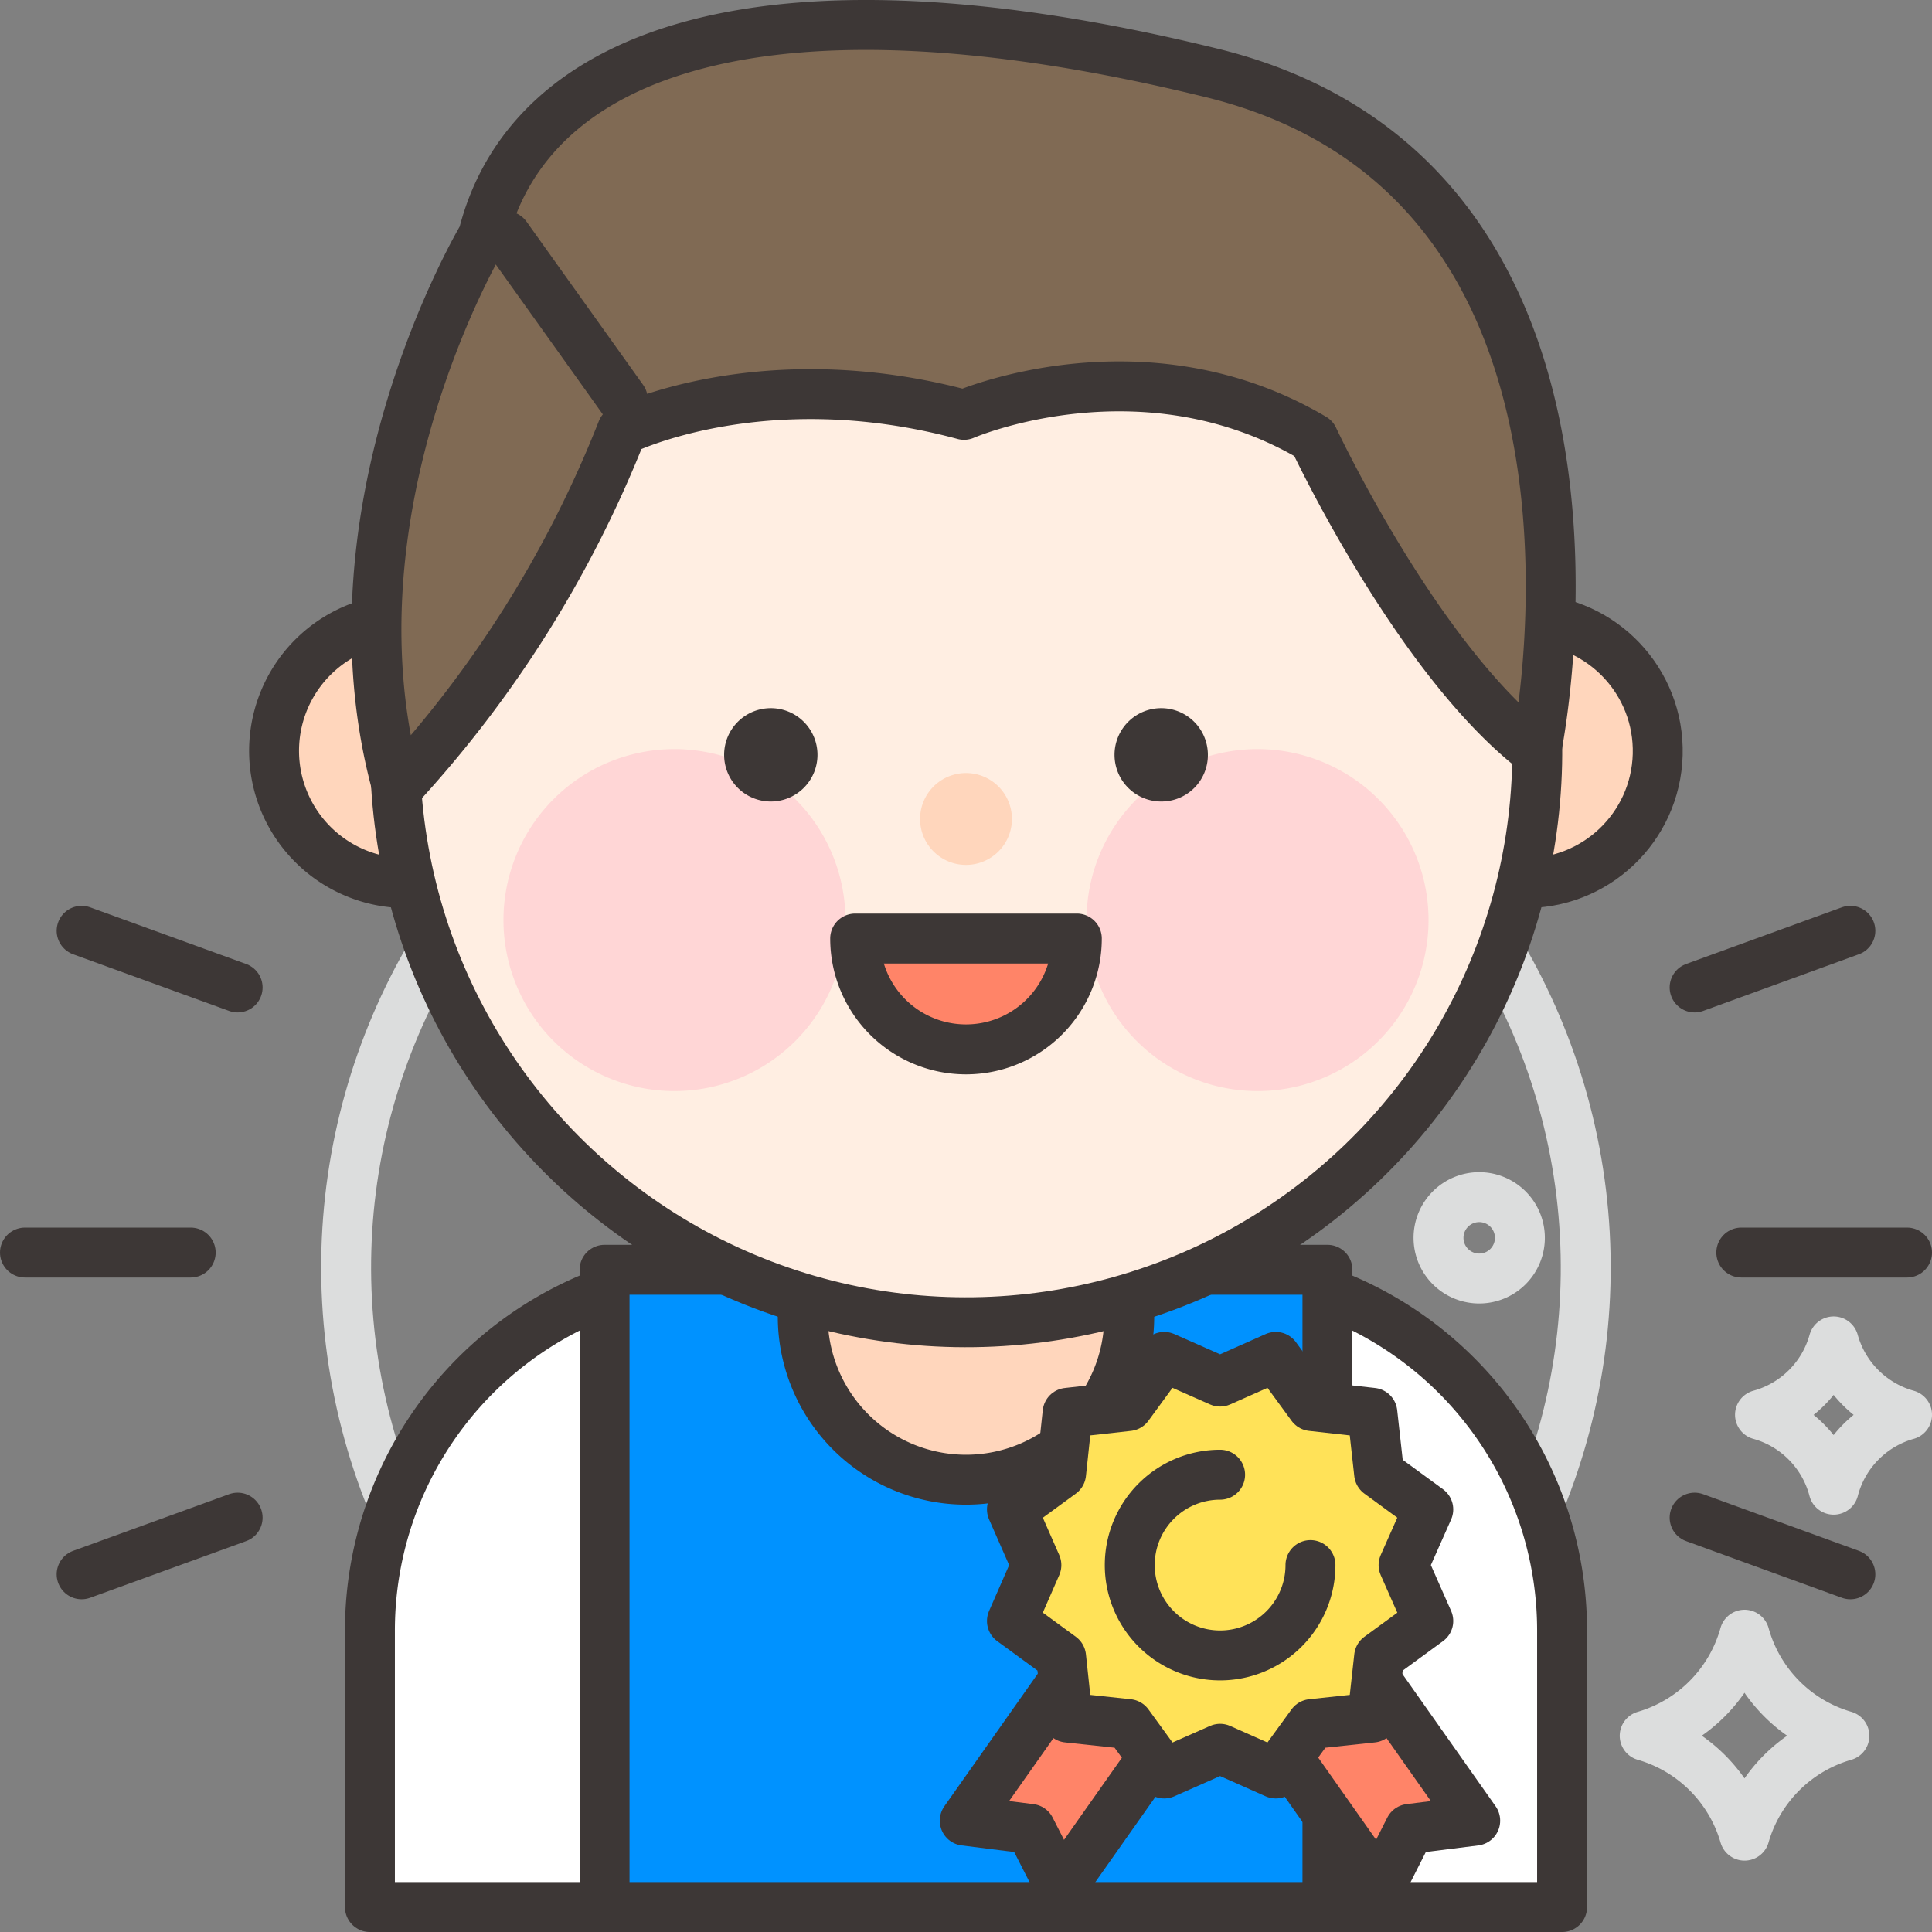 <svg xmlns="http://www.w3.org/2000/svg" viewBox="0 0 77.4 77.4"><rect x="0" y="0" width="77.4" height="77.4" fill="#808080" stroke="none"/><defs><style>.cls-1,.cls-11{fill:none;}.cls-1{stroke:#dcdddd;}.cls-1,.cls-10,.cls-11,.cls-12,.cls-2,.cls-3,.cls-9{stroke-linecap:round;stroke-linejoin:round;}.cls-1,.cls-10,.cls-11,.cls-12,.cls-2,.cls-3,.cls-4,.cls-5,.cls-9{stroke-width:2px;}.cls-2{fill:#fff;}.cls-10,.cls-11,.cls-12,.cls-2,.cls-3,.cls-4,.cls-5,.cls-9{stroke:#3d3736;}.cls-3{fill:#0092ff;}.cls-4,.cls-7{fill:#ffd6bc;}.cls-4,.cls-5{stroke-miterlimit:10;}.cls-5{fill:#ffeee2;}.cls-6{fill:#ffd6d6;}.cls-8{fill:#3d3736;}.cls-9{fill:#ff8468;}.cls-10{fill:#ffe258;}.cls-12{fill:#806a54;}</style></defs><title>icon01</title><g id="Layer_2" data-name="Layer 2"><g id="Layer_1-2" data-name="Layer 1"><circle class="cls-1" cx="38.7" cy="50.77" r="24.83" transform="translate(-23.18 66.48) rotate(-66.92)"/><path class="cls-2" d="M48.13,50.87H29.27A14.45,14.45,0,0,0,14.82,65.33V76.4H62.58V65.33A14.45,14.45,0,0,0,48.13,50.87Z"/><rect class="cls-3" x="24.22" y="50.87" width="28.96" height="25.53"/><path class="cls-4" d="M45.24,52.74a6.54,6.54,0,0,1-6.54,6.54h0a6.54,6.54,0,0,1-6.54-6.54V50.56A6.54,6.54,0,0,1,38.7,44h0a6.54,6.54,0,0,1,6.54,6.54Z"/><path class="cls-4" d="M21.58,30.09a5.3,5.3,0,1,0-5.3,5.29A5.29,5.29,0,0,0,21.58,30.09Z"/><circle class="cls-4" cx="61.12" cy="30.09" r="5.29" transform="translate(29.37 90.36) rotate(-88.43)"/><circle class="cls-5" cx="38.7" cy="30.09" r="22.88" transform="translate(-2.76 56.24) rotate(-70.1)"/><path class="cls-6" d="M33.87,36.86A6.85,6.85,0,1,0,27,43.71,6.85,6.85,0,0,0,33.87,36.86Z"/><path class="cls-6" d="M57.23,36.86a6.85,6.85,0,1,0-6.85,6.85A6.85,6.85,0,0,0,57.23,36.86Z"/><path class="cls-7" d="M40.54,32.81a1.84,1.84,0,1,0-1.84,1.84A1.84,1.84,0,0,0,40.54,32.81Z"/><path class="cls-8" d="M32.75,30.24a1.87,1.87,0,1,0-1.87,1.87A1.87,1.87,0,0,0,32.75,30.24Z"/><path class="cls-8" d="M48.39,30.24a1.87,1.87,0,1,0-1.87,1.87A1.86,1.86,0,0,0,48.39,30.24Z"/><polygon class="cls-9" points="43.85 65.56 38.65 72.94 41.28 73.27 42.49 75.64 47.69 68.26 43.85 65.56"/><polygon class="cls-9" points="53.9 65.56 59.1 72.94 56.47 73.27 55.27 75.64 50.07 68.26 53.9 65.56"/><polygon class="cls-10" points="56.23 62.7 57.22 60.47 55.25 59.03 54.98 56.6 52.55 56.33 51.11 54.36 48.88 55.35 46.64 54.36 45.2 56.33 42.77 56.6 42.51 59.03 40.54 60.47 41.52 62.7 40.54 64.94 42.51 66.38 42.77 68.81 45.2 69.07 46.64 71.05 48.88 70.06 51.11 71.05 52.55 69.07 54.98 68.81 55.25 66.38 57.22 64.94 56.23 62.7"/><path class="cls-11" d="M48.88,59.08A3.62,3.62,0,1,0,52.5,62.7"/><path class="cls-9" d="M34.26,37.6a4.44,4.44,0,1,0,8.88,0Z"/><path class="cls-12" d="M15.92,31.57a45.89,45.89,0,0,0,9-14.33s5.61-2.8,13.7-.62c0,0,7.16-3.11,14,.94,0,0,4.15,8.87,8.92,12.53,0,0,4.78-22.81-13-27.17S21.22,2,19.35,9.46C19.35,9.46,12.81,20.36,15.92,31.57Z"/><line class="cls-11" x1="24.95" y1="16" x2="20.28" y2="9.46"/><line class="cls-11" x1="7.64" y1="50.18" x2="1" y2="50.18"/><line class="cls-11" x1="76.4" y1="50.18" x2="69.76" y2="50.18"/><line class="cls-11" x1="9.52" y1="60.8" x2="3.27" y2="63.07"/><line class="cls-11" x1="74.13" y1="37.29" x2="67.89" y2="39.56"/><line class="cls-11" x1="67.89" y1="60.8" x2="74.13" y2="63.07"/><line class="cls-11" x1="3.27" y1="37.29" x2="9.52" y2="39.56"/><path class="cls-1" d="M73.89,69.54a5.84,5.84,0,0,1-4-4.05,5.86,5.86,0,0,1-4,4.05,5.86,5.86,0,0,1,4,4A5.84,5.84,0,0,1,73.89,69.54Z"/><path class="cls-1" d="M76.4,56.68a4.23,4.23,0,0,1-2.94-2.94,4.22,4.22,0,0,1-2.95,2.94,4.22,4.22,0,0,1,2.95,3A4.22,4.22,0,0,1,76.4,56.68Z"/><path class="cls-1" d="M60.89,49.59a1.63,1.63,0,1,0-1.63,1.63A1.63,1.63,0,0,0,60.89,49.59Z"/></g></g></svg>